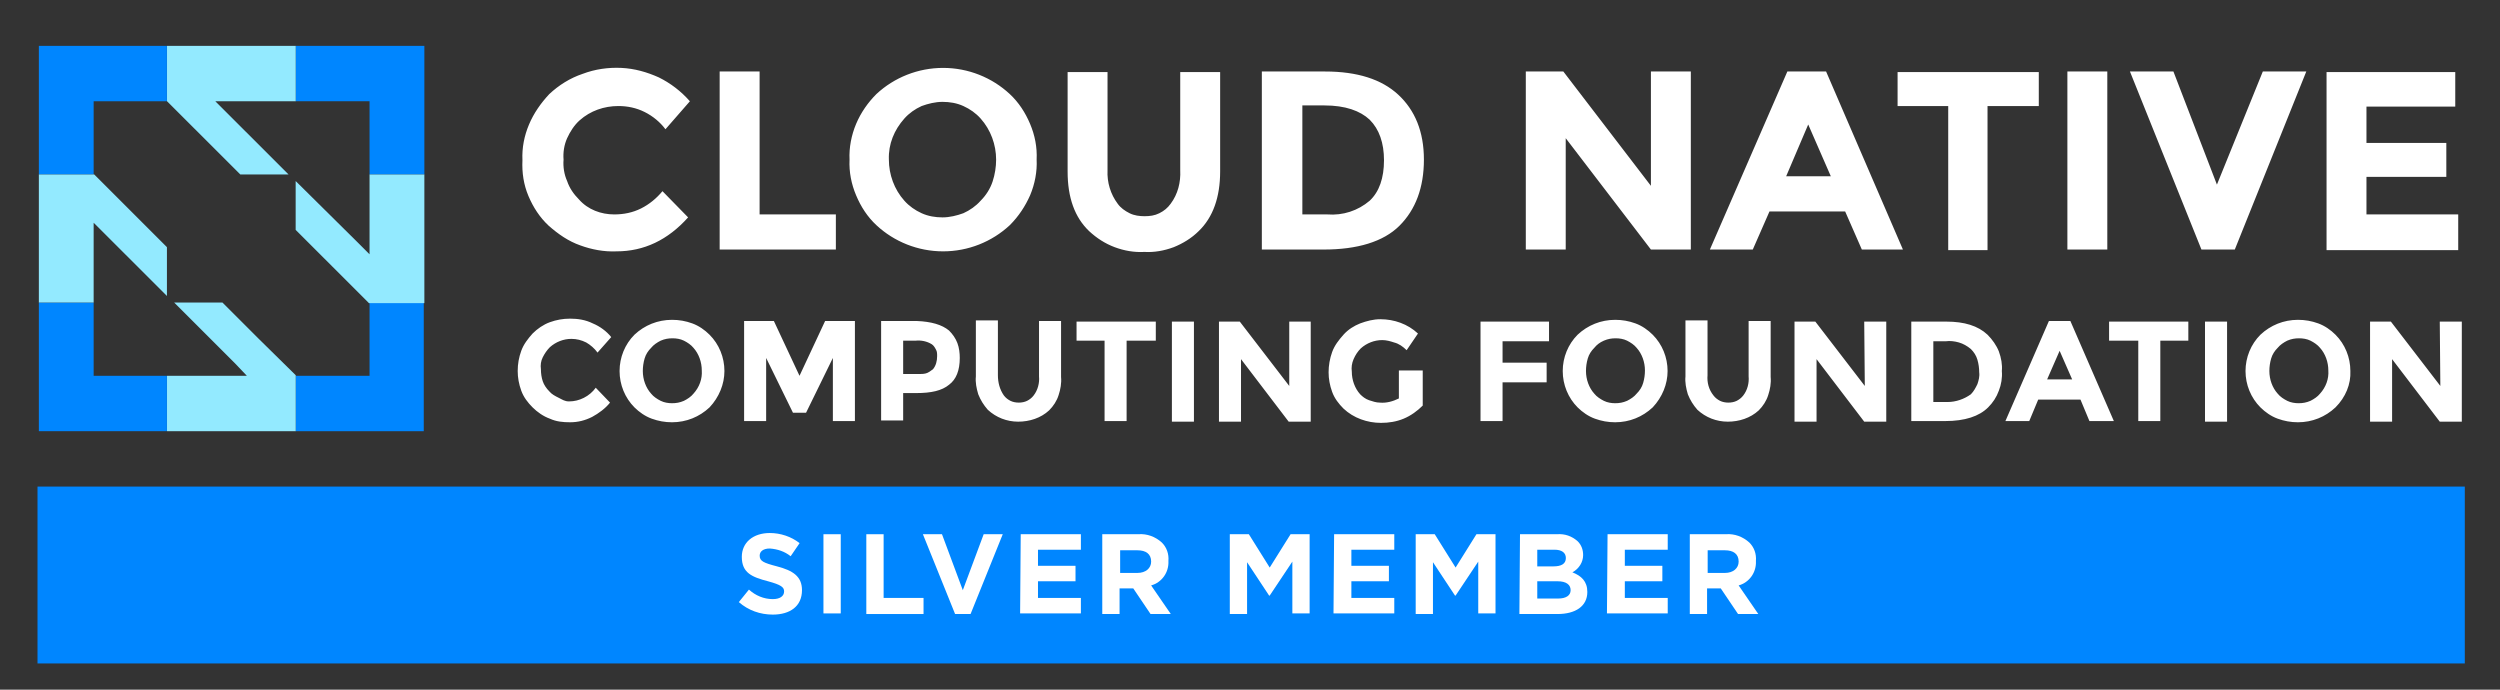 <svg width="87" height="24" viewBox="0 0 87 24" fill="none" xmlns="http://www.w3.org/2000/svg">
<rect x="0" y="0" width="87" height="24" fill="#333333" stroke="none"/>
<path d="M85.775 16.933H1.305V23.088H85.775V16.933Z" fill="#0086FF"/>
<path d="M25.711 20.953L26.063 20.518C26.291 20.725 26.582 20.849 26.893 20.849C27.142 20.849 27.287 20.746 27.287 20.58C27.287 20.435 27.183 20.352 26.727 20.228C26.167 20.082 25.815 19.937 25.815 19.378C25.815 18.88 26.209 18.549 26.789 18.549C27.162 18.549 27.535 18.673 27.826 18.901L27.515 19.357C27.308 19.191 27.059 19.108 26.789 19.088C26.561 19.088 26.437 19.191 26.437 19.336C26.437 19.523 26.561 19.585 27.038 19.709C27.598 19.855 27.909 20.062 27.909 20.538C27.909 21.098 27.494 21.388 26.893 21.388C26.457 21.388 26.043 21.243 25.711 20.953Z" fill="white"/>
<path d="M28.656 18.591H29.258V21.347H28.656V18.591Z" fill="white"/>
<path d="M30.148 18.591H30.75V20.808H32.139V21.368H30.148V18.591Z" fill="white"/>
<path d="M32.117 18.591H32.781L33.506 20.539L34.232 18.591H34.896L33.776 21.368H33.237L32.117 18.591Z" fill="white"/>
<path d="M35.521 18.591H37.615V19.13H36.122V19.689H37.428V20.228H36.122V20.808H37.615V21.347H35.5L35.521 18.591Z" fill="white"/>
<path d="M38.359 18.59H39.624C39.914 18.57 40.205 18.673 40.433 18.881C40.599 19.047 40.682 19.274 40.661 19.523C40.682 19.917 40.433 20.269 40.06 20.373L40.744 21.368H40.039L39.438 20.477H38.961V21.368H38.359V18.59ZM39.583 19.938C39.873 19.938 40.06 19.772 40.06 19.544C40.06 19.274 39.873 19.15 39.583 19.15H38.981V19.938H39.583Z" fill="white"/>
<path d="M42.797 18.591H43.46L44.186 19.751L44.912 18.591H45.575V21.347H44.974V19.544L44.186 20.726H44.165L43.398 19.565V21.368H42.797V18.591Z" fill="white"/>
<path d="M46.427 18.591H48.521V19.13H47.028V19.689H48.334V20.228H47.028V20.808H48.521V21.347H46.406L46.427 18.591Z" fill="white"/>
<path d="M49.266 18.591H49.929L50.655 19.751L51.38 18.591H52.044V21.347H51.443V19.544L50.655 20.726H50.634L49.867 19.565V21.368H49.266V18.591Z" fill="white"/>
<path d="M52.896 18.591H54.181C54.451 18.57 54.7 18.653 54.907 18.84C55.031 18.964 55.093 19.13 55.093 19.316C55.093 19.565 54.948 19.793 54.72 19.917C55.031 20.042 55.239 20.228 55.239 20.601C55.239 21.099 54.824 21.368 54.202 21.368H52.875L52.896 18.591ZM54.057 19.71C54.326 19.71 54.492 19.627 54.492 19.42C54.492 19.233 54.347 19.13 54.098 19.13H53.497V19.71H54.057ZM54.223 20.829C54.492 20.829 54.658 20.726 54.658 20.539C54.658 20.353 54.513 20.228 54.202 20.228H53.497V20.829H54.223Z" fill="white"/>
<path d="M55.943 18.591H58.037V19.13H56.544V19.689H57.85V20.228H56.544V20.808H58.037V21.347H55.922L55.943 18.591Z" fill="white"/>
<path d="M58.805 18.59H60.069C60.36 18.57 60.65 18.673 60.878 18.881C61.044 19.047 61.127 19.274 61.106 19.523C61.127 19.917 60.878 20.269 60.505 20.373L61.189 21.368H60.484L59.883 20.477H59.406V21.368H58.805V18.59ZM60.028 19.938C60.318 19.938 60.505 19.772 60.505 19.544C60.505 19.274 60.318 19.15 60.028 19.15H59.427V19.938H60.028Z" fill="white"/>
<path d="M21.375 7.462C21.706 7.462 22.017 7.399 22.308 7.254C22.598 7.109 22.847 6.902 23.054 6.653L23.946 7.565C23.241 8.353 22.411 8.747 21.457 8.747C21.022 8.767 20.587 8.684 20.193 8.539C19.778 8.394 19.425 8.146 19.094 7.855C18.783 7.565 18.555 7.213 18.389 6.819C18.223 6.425 18.161 6.011 18.181 5.576C18.161 5.14 18.244 4.726 18.41 4.332C18.575 3.938 18.824 3.586 19.114 3.275C19.446 2.964 19.84 2.716 20.276 2.57C20.711 2.405 21.167 2.342 21.623 2.363C22.079 2.384 22.515 2.508 22.93 2.695C23.344 2.902 23.697 3.172 24.008 3.524L23.158 4.498C22.971 4.249 22.722 4.042 22.432 3.897C22.142 3.752 21.831 3.69 21.52 3.69C21.022 3.69 20.545 3.855 20.172 4.187C19.985 4.353 19.84 4.581 19.736 4.809C19.633 5.037 19.591 5.306 19.612 5.555C19.591 5.804 19.633 6.073 19.736 6.301C19.82 6.55 19.965 6.757 20.151 6.944C20.462 7.296 20.918 7.462 21.375 7.462ZM25.044 8.684V2.488H26.434V7.462H29.088V8.684H25.044ZM35.142 7.835C34.52 8.415 33.691 8.747 32.82 8.747C31.949 8.747 31.119 8.415 30.497 7.835C30.186 7.545 29.958 7.192 29.793 6.798C29.627 6.405 29.544 5.99 29.564 5.555C29.544 5.14 29.627 4.705 29.793 4.311C29.958 3.918 30.207 3.565 30.497 3.275C31.119 2.695 31.949 2.363 32.82 2.363C33.691 2.363 34.52 2.695 35.142 3.275C35.453 3.565 35.681 3.918 35.847 4.311C36.013 4.705 36.096 5.12 36.075 5.555C36.096 5.969 36.013 6.405 35.847 6.798C35.681 7.172 35.453 7.524 35.142 7.835ZM34.665 5.555C34.665 5.037 34.478 4.519 34.126 4.125C33.96 3.938 33.753 3.793 33.525 3.69C33.297 3.586 33.048 3.545 32.799 3.545C32.55 3.545 32.301 3.607 32.073 3.69C31.845 3.793 31.638 3.938 31.472 4.125C31.119 4.519 30.912 5.016 30.933 5.555C30.933 6.073 31.119 6.591 31.472 6.985C31.638 7.172 31.845 7.317 32.073 7.42C32.301 7.524 32.55 7.565 32.799 7.565C33.048 7.565 33.297 7.503 33.525 7.42C33.753 7.317 33.96 7.172 34.126 6.985C34.313 6.798 34.458 6.57 34.541 6.322C34.624 6.073 34.665 5.804 34.665 5.555ZM38.895 7.089C38.998 7.234 39.144 7.337 39.309 7.42C39.475 7.503 39.662 7.524 39.828 7.524C40.014 7.524 40.18 7.503 40.346 7.42C40.512 7.337 40.636 7.234 40.74 7.089C40.989 6.757 41.093 6.343 41.072 5.928V2.508H42.461V5.969C42.461 6.861 42.212 7.565 41.715 8.042C41.466 8.291 41.155 8.477 40.844 8.602C40.512 8.726 40.16 8.788 39.828 8.767C39.475 8.788 39.123 8.726 38.791 8.602C38.459 8.477 38.169 8.291 37.9 8.042C37.402 7.565 37.153 6.881 37.153 5.969V2.508H38.542V5.928C38.522 6.343 38.646 6.757 38.895 7.089ZM48.66 3.296C49.241 3.835 49.552 4.581 49.552 5.555C49.552 6.529 49.262 7.296 48.702 7.855C48.142 8.415 47.23 8.684 46.069 8.684H43.912V2.488H46.11C47.23 2.488 48.08 2.757 48.66 3.296ZM47.665 6.985C47.997 6.674 48.163 6.197 48.163 5.576C48.163 4.975 47.997 4.498 47.665 4.166C47.334 3.855 46.815 3.669 46.09 3.669H45.322V7.462H46.193C46.732 7.503 47.251 7.337 47.665 6.985ZM57.452 2.488H58.841V8.684H57.452L54.487 4.809V8.684H53.098V2.488H54.404L57.452 6.467V2.488ZM64.792 8.684L64.211 7.358H61.578L60.997 8.684H59.504L62.2 2.488H63.548L66.222 8.684H64.792ZM62.926 4.332L62.158 6.135H63.713L62.926 4.332ZM69.166 3.69V8.705H67.798V3.69H66.036V2.508H70.95V3.69H69.166ZM71.945 2.488H73.334V8.684H71.945V2.488ZM77.149 6.425L78.746 2.488H80.259L77.771 8.684H76.61L74.122 2.488H75.635L77.149 6.425ZM85.443 2.488V3.71H82.353V4.975H85.132V6.156H82.353V7.462H85.546V8.705H80.964V2.508H85.443V2.488ZM19.799 13.969C19.985 13.969 20.151 13.928 20.317 13.845C20.483 13.762 20.628 13.638 20.732 13.493L21.229 14.011C21.064 14.218 20.835 14.384 20.607 14.508C20.359 14.633 20.11 14.695 19.84 14.695C19.591 14.695 19.363 14.674 19.135 14.57C18.907 14.488 18.7 14.342 18.534 14.177C18.368 14.011 18.223 13.824 18.14 13.596C18.057 13.368 18.016 13.14 18.016 12.912C18.016 12.664 18.057 12.436 18.14 12.208C18.223 11.98 18.368 11.793 18.534 11.607C18.7 11.441 18.907 11.296 19.135 11.213C19.363 11.13 19.591 11.089 19.84 11.089C20.11 11.089 20.379 11.13 20.628 11.254C20.877 11.358 21.105 11.524 21.271 11.731L20.794 12.27C20.69 12.125 20.545 12.001 20.4 11.918C20.234 11.835 20.068 11.793 19.882 11.793C19.612 11.793 19.343 11.897 19.135 12.083C19.032 12.187 18.949 12.311 18.887 12.436C18.824 12.56 18.803 12.705 18.824 12.85C18.824 12.995 18.845 13.14 18.887 13.265C18.928 13.389 19.011 13.514 19.114 13.617C19.198 13.721 19.322 13.783 19.446 13.845C19.571 13.907 19.654 13.969 19.799 13.969ZM24.692 14.177C24.34 14.508 23.883 14.695 23.386 14.695C23.137 14.695 22.909 14.653 22.681 14.57C22.453 14.488 22.245 14.342 22.079 14.177C21.748 13.845 21.561 13.389 21.561 12.912C21.561 12.436 21.748 11.98 22.079 11.648C22.432 11.317 22.888 11.13 23.386 11.13C23.635 11.13 23.863 11.171 24.091 11.254C24.319 11.337 24.526 11.482 24.692 11.648C25.024 11.98 25.21 12.436 25.21 12.912C25.21 13.368 25.024 13.824 24.692 14.177ZM24.422 12.892C24.422 12.602 24.319 12.311 24.132 12.104C24.049 12.001 23.925 11.918 23.8 11.855C23.676 11.793 23.531 11.773 23.407 11.773C23.261 11.773 23.137 11.793 22.992 11.855C22.867 11.918 22.743 12.001 22.66 12.104C22.556 12.208 22.473 12.332 22.432 12.477C22.39 12.622 22.37 12.767 22.37 12.912C22.37 13.203 22.473 13.493 22.66 13.7C22.743 13.804 22.867 13.886 22.992 13.949C23.116 14.011 23.261 14.032 23.386 14.032C23.531 14.032 23.655 14.011 23.8 13.949C23.925 13.886 24.049 13.804 24.132 13.7C24.34 13.472 24.443 13.182 24.422 12.892ZM28.984 12.457L28.051 14.363H27.595L26.662 12.457V14.653H25.895V11.171H26.931L27.823 13.078L28.714 11.171H29.751V14.653H28.984V12.457ZM33.027 11.503C33.151 11.627 33.255 11.773 33.317 11.938C33.38 12.104 33.4 12.291 33.4 12.457C33.4 12.892 33.276 13.203 33.027 13.389C32.778 13.596 32.405 13.679 31.887 13.679H31.43V14.633H30.663V11.171H31.907C32.405 11.192 32.778 11.296 33.027 11.503ZM32.467 12.85C32.571 12.726 32.612 12.56 32.612 12.394C32.612 12.311 32.612 12.229 32.571 12.166C32.529 12.083 32.488 12.021 32.426 11.98C32.26 11.876 32.053 11.835 31.866 11.855H31.43V13.016H31.949C32.053 13.016 32.136 13.016 32.218 12.995C32.301 12.975 32.384 12.912 32.467 12.85ZM34.935 13.762C34.997 13.845 35.08 13.907 35.163 13.949C35.246 13.99 35.349 14.011 35.453 14.011C35.557 14.011 35.66 13.99 35.743 13.949C35.826 13.907 35.909 13.845 35.971 13.762C36.116 13.576 36.179 13.327 36.158 13.099V11.171H36.925V13.12C36.946 13.327 36.904 13.555 36.842 13.742C36.78 13.949 36.656 14.135 36.51 14.28C36.22 14.55 35.826 14.674 35.432 14.674C35.038 14.674 34.665 14.529 34.375 14.26C34.23 14.094 34.126 13.928 34.043 13.721C33.981 13.514 33.939 13.306 33.96 13.099V11.151H34.727V13.057C34.727 13.306 34.789 13.555 34.935 13.762ZM39.206 11.855V14.653H38.439V11.855H37.464V11.192H40.222V11.855H39.206ZM40.782 11.192H41.549V14.674H40.782V11.192ZM44.846 11.192H45.613V14.674H44.846L43.187 12.498V14.674H42.42V11.192H43.145L44.866 13.431V11.192H44.846ZM48.743 12.892H49.511V14.114C49.324 14.301 49.096 14.467 48.847 14.57C48.598 14.674 48.329 14.716 48.059 14.716C47.582 14.716 47.105 14.55 46.753 14.218C46.587 14.052 46.442 13.866 46.359 13.638C46.276 13.41 46.235 13.182 46.235 12.954C46.235 12.726 46.276 12.477 46.359 12.249C46.442 12.021 46.587 11.835 46.753 11.648C46.919 11.462 47.126 11.337 47.334 11.254C47.562 11.171 47.79 11.109 48.038 11.109C48.515 11.109 48.992 11.275 49.345 11.607L48.951 12.187C48.826 12.063 48.681 11.959 48.515 11.918C48.391 11.876 48.246 11.835 48.101 11.835C47.831 11.835 47.562 11.938 47.354 12.125C47.251 12.229 47.168 12.353 47.105 12.498C47.043 12.643 47.023 12.788 47.043 12.933C47.043 13.223 47.147 13.514 47.334 13.721C47.416 13.804 47.52 13.886 47.645 13.928C47.769 13.969 47.893 14.011 48.018 14.011C48.246 14.032 48.474 13.969 48.681 13.866V12.892H48.743ZM53.906 11.192V11.876H52.289V12.622H53.823V13.306H52.289V14.653H51.522V11.192H53.906ZM57.514 14.177C57.161 14.508 56.705 14.695 56.208 14.695C55.959 14.695 55.731 14.653 55.503 14.57C55.275 14.488 55.067 14.342 54.901 14.177C54.57 13.845 54.383 13.389 54.383 12.912C54.383 12.436 54.57 11.98 54.901 11.648C55.254 11.317 55.71 11.13 56.208 11.13C56.456 11.13 56.685 11.171 56.913 11.254C57.141 11.337 57.348 11.482 57.514 11.648C57.846 11.98 58.032 12.436 58.032 12.912C58.032 13.368 57.846 13.824 57.514 14.177ZM57.244 12.892C57.244 12.602 57.141 12.311 56.954 12.104C56.871 12.001 56.747 11.918 56.622 11.855C56.498 11.793 56.353 11.773 56.228 11.773C56.083 11.773 55.959 11.793 55.814 11.855C55.669 11.918 55.565 12.001 55.482 12.104C55.378 12.208 55.295 12.332 55.254 12.477C55.212 12.622 55.192 12.767 55.192 12.912C55.192 13.203 55.295 13.493 55.482 13.7C55.565 13.804 55.689 13.886 55.814 13.949C55.938 14.011 56.083 14.032 56.208 14.032C56.353 14.032 56.477 14.011 56.622 13.949C56.747 13.886 56.871 13.804 56.954 13.7C57.058 13.596 57.141 13.472 57.182 13.327C57.224 13.182 57.244 13.037 57.244 12.892ZM59.629 13.762C59.691 13.845 59.774 13.907 59.857 13.949C59.94 13.99 60.044 14.011 60.147 14.011C60.251 14.011 60.355 13.99 60.438 13.949C60.52 13.907 60.603 13.845 60.666 13.762C60.811 13.576 60.873 13.327 60.852 13.099V11.171H61.619V13.12C61.64 13.327 61.599 13.555 61.536 13.742C61.474 13.949 61.35 14.135 61.205 14.28C60.914 14.55 60.52 14.674 60.127 14.674C59.733 14.674 59.359 14.529 59.069 14.26C58.924 14.094 58.82 13.928 58.737 13.721C58.675 13.514 58.634 13.306 58.654 13.099V11.151H59.422V13.057C59.401 13.306 59.463 13.555 59.629 13.762ZM64.875 11.192H65.642V14.674H64.875L63.216 12.498V14.674H62.449V11.192H63.174L64.895 13.431L64.875 11.192ZM69.166 11.648C69.332 11.814 69.478 12.021 69.56 12.229C69.643 12.457 69.685 12.684 69.664 12.912C69.685 13.14 69.643 13.389 69.56 13.596C69.478 13.824 69.353 14.011 69.187 14.177C68.876 14.488 68.379 14.653 67.694 14.653H66.513V11.192H67.736C68.358 11.192 68.835 11.337 69.166 11.648ZM68.586 13.721C68.69 13.617 68.752 13.493 68.814 13.368C68.856 13.244 68.897 13.099 68.876 12.954C68.876 12.809 68.856 12.664 68.814 12.519C68.773 12.374 68.69 12.249 68.586 12.146C68.462 12.042 68.316 11.959 68.171 11.918C68.026 11.876 67.86 11.855 67.715 11.876H67.28V13.99H67.777C68.068 13.99 68.358 13.886 68.586 13.721ZM72.712 14.653L72.401 13.907H70.929L70.618 14.653H69.788L71.302 11.171H72.049L73.562 14.653H72.712ZM71.675 12.208L71.24 13.203H72.111L71.675 12.208ZM75.179 11.855V14.653H74.412V11.855H73.396V11.192H76.154V11.855H75.179ZM76.734 11.192H77.502V14.674H76.734V11.192ZM81.275 14.177C80.923 14.508 80.467 14.695 79.969 14.695C79.72 14.695 79.492 14.653 79.264 14.57C79.036 14.488 78.829 14.342 78.663 14.177C78.331 13.845 78.144 13.389 78.144 12.912C78.144 12.436 78.331 11.98 78.663 11.648C79.015 11.317 79.471 11.13 79.969 11.13C80.218 11.13 80.446 11.171 80.674 11.254C80.902 11.337 81.109 11.482 81.275 11.648C81.607 11.98 81.793 12.436 81.793 12.912C81.814 13.368 81.628 13.824 81.275 14.177ZM81.026 12.892C81.026 12.602 80.923 12.311 80.736 12.104C80.653 12.001 80.529 11.918 80.404 11.855C80.28 11.793 80.135 11.773 80.01 11.773C79.865 11.773 79.741 11.793 79.596 11.855C79.471 11.918 79.347 12.001 79.264 12.104C79.16 12.208 79.077 12.332 79.036 12.477C78.994 12.622 78.974 12.767 78.974 12.912C78.974 13.203 79.077 13.493 79.264 13.7C79.347 13.804 79.471 13.886 79.596 13.949C79.72 14.011 79.865 14.032 79.99 14.032C80.135 14.032 80.259 14.011 80.404 13.949C80.529 13.886 80.653 13.804 80.736 13.7C80.943 13.472 81.047 13.182 81.026 12.892ZM84.904 11.192H85.671V14.674H84.904L83.245 12.498V14.674H82.478V11.192H83.203L84.924 13.431L84.904 11.192Z" fill="white"/>
<path d="M3.259 10.528H1.352V15.005H5.809V13.078H3.259V10.528Z" fill="#0086FF"/>
<path d="M12.86 10.549V13.078H10.289V15.005H14.747V10.528H12.819L12.86 10.549Z" fill="#0086FF"/>
<path d="M1.352 6.072H3.28L3.259 6.052V3.523H5.809V1.596H1.352V6.072Z" fill="#0086FF"/>
<path d="M10.289 1.596V3.523H12.86V6.072H14.768V1.596H10.289Z" fill="#0086FF"/>
<path d="M10.042 6.072L7.492 3.523H10.291V1.596H5.812V3.523L8.363 6.072H10.042Z" fill="#93EAFF"/>
<path d="M7.741 10.528H6.061L8.176 12.642L8.591 13.078H5.812V15.005H10.291V13.057L9.006 11.793L7.741 10.528Z" fill="#93EAFF"/>
<path d="M12.86 6.072V8.849L12.425 8.414L10.289 6.3V8L11.554 9.264L12.839 10.549H14.768V6.072H12.86Z" fill="#93EAFF"/>
<path d="M5.809 8.601L3.28 6.072H1.352V10.528H3.259V7.751L5.809 10.3V8.601Z" fill="#93EAFF"/>
</svg>
